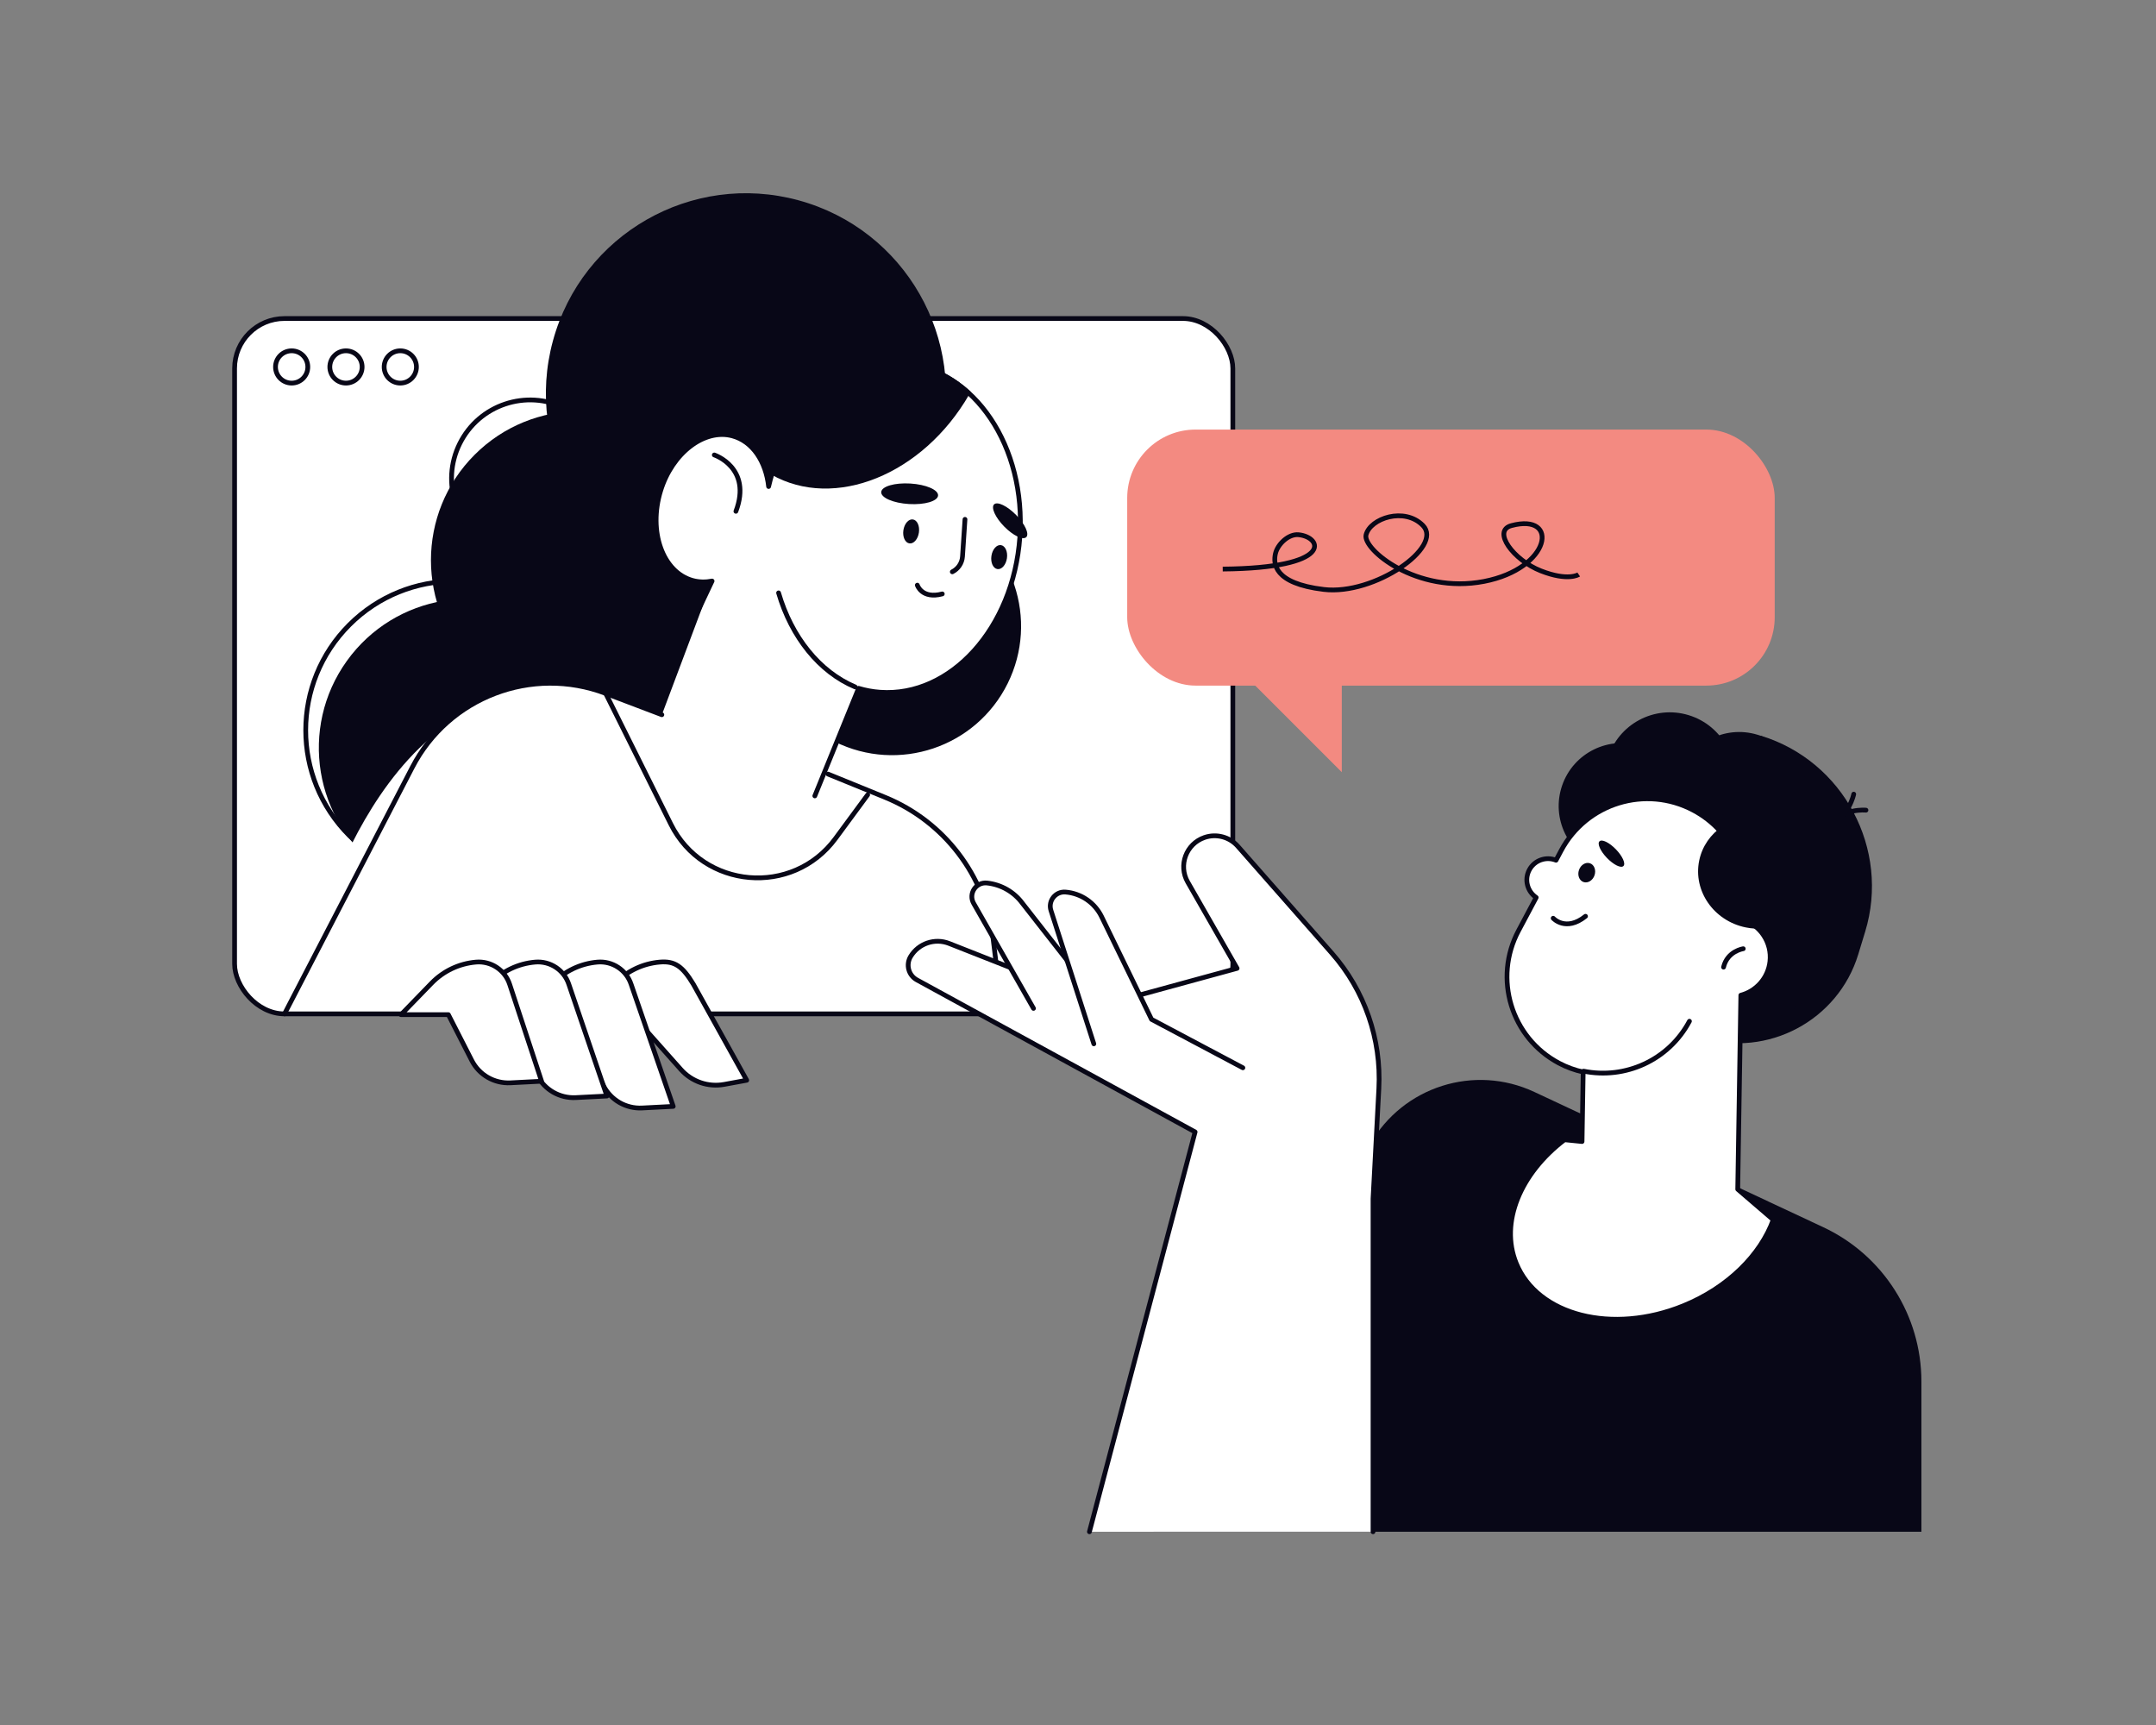 <?xml version="1.0" encoding="UTF-8"?><svg id="a" xmlns="http://www.w3.org/2000/svg" viewBox="0 0 1000 800"><rect x="0" y="0" width="1000" height="800" fill="#808080" stroke="none"/><defs><style>.b{fill:#080717;}.c,.d{fill:#fff;}.d,.e{stroke-linecap:round;stroke-linejoin:round;}.d,.e,.f{stroke:#080717;stroke-width:2.2px;}.e,.f{fill:none;}.g{fill:#f38a81;}.f{stroke-miterlimit:10;}</style></defs><rect class="d" x="108.81" y="147.72" width="463" height="322.48" rx="23.15" ry="23.15"/><path class="e" d="M142.77,170.18c0,4.13-3.35,7.49-7.49,7.49s-7.49-3.35-7.49-7.49,3.35-7.49,7.49-7.49,7.49,3.35,7.49,7.49Z"/><path class="e" d="M167.96,170.18c0,4.13-3.35,7.49-7.49,7.49s-7.49-3.35-7.49-7.49,3.35-7.49,7.49-7.49,7.49,3.35,7.49,7.49Z"/><path class="e" d="M193.16,170.18c0,4.13-3.35,7.49-7.49,7.49s-7.49-3.35-7.49-7.49,3.35-7.49,7.49-7.49,7.49,3.35,7.49,7.49Z"/><path class="d" d="M293.19,470.56h-21.96l14.16-14.59c5.47-5.64,12.79-9.11,20.62-9.78h0c6.96-.6,10.54,1.9,15.61,10.31l24.73,44.49-10.44,1.92c-7.44,1.37-15.05-1.25-20.08-6.9l-22.64-25.44Z"/><path class="d" d="M264.3,470.56h-21.96l14.16-14.59c5.47-5.64,12.79-9.11,20.62-9.78h0c6.96-.6,13.43,3.67,15.61,10.31l19.53,56.61-14.46.74c-7.48.38-14.5-3.67-17.9-10.34l-15.6-32.95Z"/><path class="d" d="M235.41,470.56h-21.96l14.16-14.59c5.47-5.64,12.79-9.11,20.62-9.78h0c6.96-.6,13.43,3.67,15.61,10.31l17.66,51.8-14.46.74c-7.48.38-14.5-3.67-17.9-10.34l-13.72-28.14Z"/><path class="d" d="M207.96,470.56h-21.96l14.16-14.59c5.47-5.64,12.79-9.11,20.62-9.78h0c6.96-.6,13.43,3.67,15.61,10.31l14.8,44.94-14.46.74c-7.48.38-14.5-3.67-17.9-10.34l-10.87-21.28Z"/><circle class="b" cx="413.77" cy="290.39" r="59.8" transform="translate(-30.29 531.92) rotate(-63.6)"/><circle class="b" cx="269.04" cy="259.81" r="69.16" transform="translate(-104.91 266.34) rotate(-45)"/><circle class="b" cx="217.05" cy="346.82" r="69.16" transform="translate(-191.27 320.95) rotate(-54.33)"/><circle class="e" cx="210.96" cy="338.66" r="69.16" transform="translate(-177.68 248.37) rotate(-45)"/><circle class="e" cx="245.88" cy="221.92" r="36.45" transform="translate(-62.21 343.5) rotate(-63.6)"/><circle class="b" cx="345.99" cy="182.42" r="92.77" transform="translate(79.08 468.32) rotate(-74.77)"/><circle class="b" cx="307.74" cy="328.77" r="59.8" transform="translate(-123.56 458.27) rotate(-63.6)"/><path class="c" d="M149.25,422.75c2.88.55,39.29-144.05,157.74-91.27l23.3-62c-3,.59-6.05.57-9.02-.26-13.87-3.84-20.69-22.68-14.84-41.65,5.4-17.52,20.31-28.9,33.27-25.41,9.37,2.52,15.52,11.86,16.81,23.48,7.96-34.38,33.81-58.86,62.56-56.81,32.8,2.34,56.96,38.31,53.96,80.35-3,42.03-32.02,74.21-64.82,71.87-3.43-.24-6.75-.88-9.97-1.82l-20.3,49.89,29.76,20.16,12.94,9.86"/><path class="b" d="M356.16,219.11c.51.32,1.01.65,1.54.95,29.27,16.74,70.38.13,91.83-37.09.24-.42.46-.85.7-1.27-8.87-8.26-19.7-13.46-31.65-14.33-27.75-2.02-52.81,19.94-62.42,51.75Z"/><path class="e" d="M396.65,318.58c-16.59-6.96-29.53-23.12-35.53-43.62"/><path class="b" d="M461.07,233.92c-1.51,1.49.6,6.1,4.72,10.29,4.12,4.19,8.69,6.39,10.21,4.9,1.51-1.49-.6-6.1-4.72-10.29-4.12-4.19-8.69-6.39-10.21-4.9Z"/><path class="b" d="M408.73,228.21c-.16,2.63,5.62,5.11,12.9,5.55,7.28.43,13.31-1.34,13.47-3.97.16-2.63-5.62-5.11-12.9-5.55-7.28-.43-13.31,1.34-13.47,3.97Z"/><path class="e" d="M447.58,240.86l-1.15,17.21c-.21,3.18-2.11,5.81-4.73,7.12"/><path class="e" d="M425.47,271.37s2.08,6.58,11.58,4.07"/><path class="e" d="M331.31,211s17.66,5.91,10.02,26.13"/><path class="b" d="M459.84,257.84c-.45,3.07.8,5.79,2.79,6.08,1.99.29,3.96-1.96,4.41-5.03.45-3.07-.8-5.79-2.79-6.08-1.99-.29-3.96,1.96-4.41,5.03Z"/><path class="b" d="M419.01,245.93c-.45,3.07.8,5.79,2.79,6.08,1.99.29,3.96-1.96,4.41-5.03.45-3.07-.8-5.79-2.79-6.08-1.99-.29-3.96,1.96-4.41,5.03Z"/><path class="e" d="M377.93,369.11l20.3-49.89c3.22.95,6.55,1.58,9.97,1.82,32.8,2.34,61.82-29.84,64.82-71.87,3-42.03-21.16-78.01-53.96-80.35-28.75-2.05-54.59,22.42-62.56,56.81-1.28-11.62-7.44-20.96-16.81-23.48-12.96-3.48-27.87,7.89-33.27,25.41-5.85,18.97.97,37.8,14.84,41.65,2.97.82,6.02.85,9.02.26l-27.4,57.88c-10.08-6.06-29.49-10.99-47.36-14.53-23.1-4.58-46.64,5.52-59.41,25.31"/><path class="d" d="M131.96,470.21l59.29-114.38c16.86-32.52,55.42-47.25,89.67-34.25l26.06,9.89"/><path class="d" d="M384.1,359.01l26.43,10.77c27.34,11.14,46.51,36.21,50.09,65.51l3.8,31.11"/><path class="b" d="M891.19,710.38v-69.67c0-30.68-17.75-58.58-45.53-71.58l-134.03-62.73c-27.78-13-60.89-2.49-76.08,24.15l-100.57,179.83h356.21Z"/><path class="d" d="M636.84,710.38v-154.43l2.7-51.05c1.22-23.01-6.62-45.58-21.84-62.88l-43.57-49.53c-3.86-4.38-9.98-5.99-15.49-4.08h0c-8.49,2.95-12.2,12.89-7.74,20.68l22.9,40-61.59,16.82-71.97-28.36c-6.65-2.62-14.22-.04-17.9,6.09h0c-2.26,3.78-.93,8.69,2.94,10.81l129.04,70.51-49.02,185.42"/><path class="d" d="M479.36,467.66l-27.75-48.69c-2.57-4.5,1.05-10.01,6.2-9.46h0c6.57.71,12.54,4.14,16.45,9.45l34.01,43.47"/><path class="d" d="M576.47,495.21l-42.36-22.46-23.16-47.6c-3.16-6.5-9.51-10.85-16.72-11.44h0c-4.66-.39-8.21,4.09-6.78,8.54l19.89,61.85"/><path class="b" d="M762.67,473.18l26.61,8.12c30.59,9.34,63.26-8.05,72.6-38.64l3.22-10.55c11.69-38.31-10.08-79.22-48.39-90.91l-6.13,9.66c-24.01-7.33-49.66,6.32-56.99,30.33l-14.54,47.63c-5.71,18.69,4.92,38.65,23.61,44.36Z"/><ellipse class="b" cx="794.58" cy="417.39" rx="61.32" ry="65.3" transform="translate(364.49 1205.18) rotate(-89.08)"/><path class="b" d="M733.93,521.07c19.43-4.11,36.35-17.89,43.54-37.96l6.62-18.47-48.98-17.64-1.19,74.07Z"/><path class="b" d="M810.88,426.49c4.44-20.46-3.78-42.43-21.1-52.74h0c-10.79-6.43-22.97-7.04-33.69-2.83,5.7.65,21.6,3.4,24.56,13.99,3.62,12.95,3.7,37.55,30.23,41.58Z"/><circle class="b" cx="752.18" cy="373.83" r="29.2" transform="translate(154.32 963.82) rotate(-71.05)"/><path class="b" d="M825.2,353.26c29.04,13.06,44.83,45.49,36.49,76.81-8.19,2.44-17.29,2.58-26.23-.15-23.23-7.09-36.59-30.75-29.84-52.85,3.21-10.53,10.41-18.79,19.58-23.8Z"/><path class="b" d="M778.75,360.16c-4.71,15.42,3.98,31.74,19.4,36.45,15.42,4.71,31.74-3.98,36.45-19.4,4.71-15.42-3.98-31.74-19.4-36.45-15.42-4.71-31.74,3.98-36.45,19.4Z"/><path class="b" d="M745.76,351.62c-4.84,15.86,4.09,32.65,19.95,37.49,15.86,4.84,32.65-4.09,37.49-19.95,4.84-15.86-4.09-32.65-19.95-37.49-15.86-4.84-32.65,4.09-37.49,19.95Z"/><path class="e" d="M865.48,375.73s-10.94-1.09-16.09,6.97"/><path class="e" d="M859.8,368.3s-2.14,10.79-11.34,13.37"/><path class="d" d="M725.68,528.58l8.11.82.52-32.22c-3.83-.87-7.62-2.21-11.26-4.15-22.12-11.77-30.51-39.25-18.74-61.37l8.21-15.43c-4.1-2.79-5.58-8.23-3.23-12.73h0c2.37-4.54,7.77-6.42,12.43-4.56l2.35-4.42c11.77-22.12,39.25-30.51,61.37-18.74h0c18.66,9.93,27.55,31.03,22.81,50.67,8.19,2.56,13.69,10.64,12.69,19.49-.87,7.71-6.43,13.74-13.5,15.61l-1.44,89.99,16.48,14.15c-5.87,16.19-20.93,31.44-41.66,39.88-32.94,13.42-67.66,4.59-77.56-19.71-7.74-19.01,2.05-41.82,22.42-57.29Z"/><path class="e" d="M808.56,439.99s-7.33,1.03-9.14,8.54"/><path class="e" d="M720.4,425.85s5.83,6.45,15-.91"/><path class="b" d="M732.37,403.47c-.83,2.4.11,4.91,2.1,5.59s4.27-.71,5.1-3.11c.83-2.4-.11-4.91-2.1-5.59-1.99-.68-4.27.71-5.1,3.11Z"/><path class="b" d="M741.88,390.17c-1.14,1.11.42,4.57,3.48,7.74,3.07,3.17,6.48,4.84,7.62,3.73,1.14-1.11-.42-4.57-3.48-7.74-3.07-3.17-6.48-4.84-7.62-3.73Z"/><path class="b" d="M798.88,383.24c18.72,6.42,30.36,25.58,26.99,45.44-4.93,1.98-10.55,2.59-16.24,1.41-14.78-3.06-24.41-16.93-21.5-31,1.38-6.7,5.37-12.23,10.75-15.85Z"/><path class="e" d="M734.51,496.77c19.18,3.91,39.43-5,49.09-23.16"/><path class="e" d="M280.93,321.58l30.22,60.65c14.98,30.08,56.48,33.67,76.4,6.6l14.89-20.22"/><rect class="g" x="522.82" y="199.22" width="300.33" height="118.74" rx="31.72" ry="31.72"/><path class="g" d="M622.35,286.52v71.59l-60.24-60.24s67.23-11.35,60.24-11.35Z"/><path class="f" d="M732.24,266.43s-4.89,3.3-17.58-1.69c-12.69-4.99-22.72-18.54-13.64-20.98,22.48-6.02,18.52,19.88-12.75,25.89-31.27,6.01-56.35-15.01-54.67-21.6,1.97-7.71,17.85-13.06,26.38-4.36,9.75,9.94-22.53,32.48-45.97,29.68-23.44-2.8-23.42-12.17-22.44-16.58.99-4.41,6.09-9.28,10.76-8.8,11.11,1.13,16.58,15.47-35.2,15.92"/></svg>